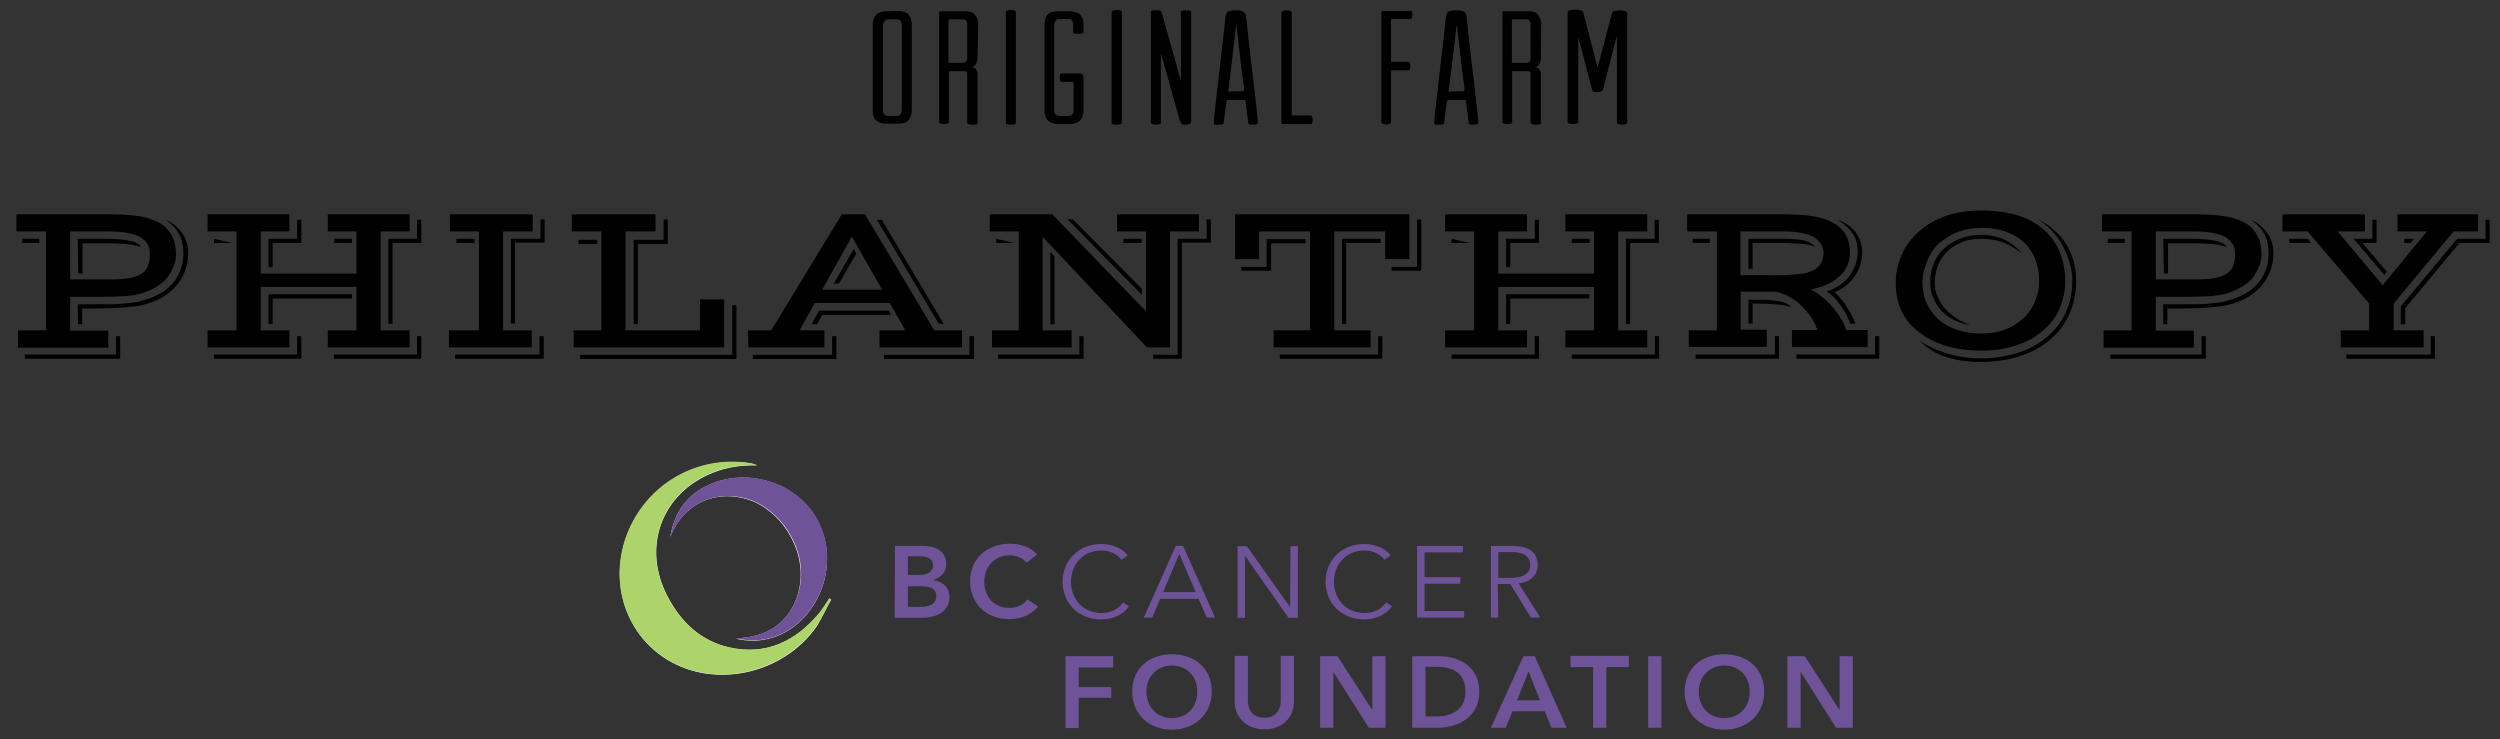 <?xml version="1.0" encoding="utf-8"?>
<!-- Generator: Adobe Illustrator 25.3.1, SVG Export Plug-In . SVG Version: 6.00 Build 0)  -->
<svg version="1.1" id="Layer_1" xmlns="http://www.w3.org/2000/svg" xmlns:xlink="http://www.w3.org/1999/xlink" x="0px" y="0px"
	 viewBox="0 0 775.7 229.4" style="enable-background:new 0 0 775.7 229.4;" xml:space="preserve">
<rect x="0" y="0" width="775.7" height="229.4" fill="#333333" stroke="none"/>
<style type="text/css">
	.st0{fill:#FFFFFF;}
	.st1{fill:#ADD36B;}
	.st2{fill:#6E5399;}
</style>
<g>
	<path d="M278.5,3.4c1.4,0,2.5,0.3,3.3,1c0.7,0.7,1.1,1.7,1.1,3.2v26.5c0,1.5-0.4,2.6-1.1,3.3s-1.8,1-3.3,1h-3.3
		c-1.4,0-2.5-0.3-3.3-1c-0.8-0.6-1.1-1.7-1.1-3.2V7.8c0-1.5,0.4-2.6,1.1-3.3s1.9-1,3.3-1L278.5,3.4L278.5,3.4z M279.8,7.6
		c0-0.5-0.1-0.9-0.4-1.2c-0.2-0.3-0.7-0.4-1.2-0.4h-2.6c-0.5,0-0.9,0.2-1.2,0.6c-0.3,0.4-0.4,0.8-0.4,1.4v26.3
		c0,0.5,0.1,0.9,0.4,1.2c0.3,0.3,0.7,0.5,1.2,0.5h2.6c0.5,0,0.9-0.2,1.2-0.5c0.3-0.4,0.4-0.8,0.4-1.4V7.6L279.8,7.6z"/>
	<path d="M303.3,18.2c0,0.5-0.2,1.1-0.5,1.7c-0.3,0.6-0.9,0.9-1.5,0.9c0.7,0,1.2,0.2,1.5,0.7c0.4,0.5,0.5,1,0.5,1.5v15.2
		c0,0.4-0.5,0.5-1.5,0.5c-0.5,0-0.9,0-1.2-0.2c-0.3-0.1-0.5-0.2-0.5-0.4v-15c0-0.3,0-0.5-0.1-0.7c-0.1-0.2-0.3-0.3-0.7-0.3h-4.6
		c-0.2,0-0.3,0.1-0.3,0.2v15.7c0,0.1-0.1,0.2-0.4,0.3c-0.3,0.1-0.7,0.2-1.1,0.2c-0.5,0-0.9-0.1-1.1-0.2c-0.3-0.1-0.4-0.2-0.4-0.4
		V3.8c0-0.2,0.1-0.3,0.4-0.3h8.1c1.2,0,2.1,0.4,2.7,1.2c0.6,0.8,0.9,1.6,0.9,2.5L303.3,18.2L303.3,18.2z M298.7,19.5
		c0.9,0,1.4-0.5,1.4-1.4V7.4c0-0.4-0.1-0.7-0.3-1c-0.2-0.3-0.6-0.4-1.2-0.4h-3.9c-0.2,0-0.4,0.1-0.4,0.3v12.9c0,0.2,0.1,0.3,0.3,0.3
		L298.7,19.5L298.7,19.5z"/>
	<path d="M313.7,38.7c-1.1,0-1.6-0.2-1.6-0.5V3.7c0-0.1,0.1-0.3,0.3-0.4c0.2-0.1,0.6-0.2,1.2-0.2s1,0.1,1.2,0.2
		c0.2,0.1,0.4,0.2,0.4,0.4v34.4C315.3,38.5,314.7,38.7,313.7,38.7z"/>
	<path d="M334.5,10.5c-0.4,0-0.8,0-1.1-0.1S333,10.2,333,10V7.8c0-0.5-0.1-0.9-0.3-1.3c-0.2-0.4-0.6-0.6-1.2-0.6h-2.8
		c-0.5,0-0.9,0.2-1.2,0.6c-0.3,0.4-0.4,0.8-0.4,1.4v26.4c0,0.5,0.1,0.9,0.4,1.2c0.3,0.3,0.7,0.5,1.3,0.5h2.6c0.6,0,1.1-0.2,1.3-0.5
		c0.2-0.3,0.4-0.6,0.4-1v-8.6c0-0.3-0.2-0.5-0.5-0.5h-3.3c-0.1,0-0.2-0.1-0.3-0.2c-0.1-0.2-0.2-0.5-0.2-1.1c0-0.5,0-0.9,0.2-1.1
		c0.1-0.2,0.2-0.2,0.4-0.2h5.5c0.6,0,1,0.2,1.1,0.5c0.1,0.4,0.2,0.7,0.2,1.1v9.7c0,1.5-0.4,2.6-1.1,3.3c-0.7,0.7-1.8,1.1-3.3,1.1
		h-3.3c-2.9,0-4.4-1.4-4.4-4.2V7.8c0-1.5,0.3-2.6,1-3.3s1.8-1,3.4-1h3.3c1.4,0,2.5,0.3,3.3,1c0.7,0.7,1.1,1.7,1.1,3.2V10
		c0,0.1-0.2,0.2-0.5,0.4C335.4,10.5,335,10.5,334.5,10.5z"/>
	<path d="M346.5,38.7c-1.1,0-1.6-0.2-1.6-0.5V3.7c0-0.1,0.1-0.3,0.4-0.4c0.2-0.1,0.6-0.2,1.2-0.2c0.6,0,1,0.1,1.2,0.2
		c0.2,0.1,0.4,0.2,0.4,0.4v34.4C348.1,38.5,347.6,38.7,346.5,38.7z"/>
	<path d="M369,38.5c-0.2,0.1-0.6,0.2-1.2,0.2c-0.5,0-0.9-0.1-1.1-0.2c-0.2-0.1-0.4-0.3-0.4-0.4c0,0-0.1-0.6-0.5-1.6
		c-0.3-1.1-0.7-2.4-1.1-3.9c-0.5-1.6-0.9-3.2-1.4-5.1s-1-3.5-1.4-5c-0.5-1.5-0.8-2.8-1.1-3.9c-0.3-1-0.5-1.6-0.5-1.6
		c0-0.1-0.1-0.2-0.1-0.2c0,0,0,0,0,0.2v21.2c0,0.1-0.1,0.2-0.4,0.3c-0.3,0.1-0.6,0.2-1.2,0.2c-0.5,0-0.9-0.1-1.1-0.2
		c-0.3-0.1-0.4-0.3-0.4-0.4V3.8c0-0.3,0.1-0.4,0.4-0.5c0.2-0.1,0.6-0.1,1.2-0.1c1,0,1.6,0.1,1.7,0.4c1,3.9,2,7.3,2.9,10.4
		c0.4,1.3,0.7,2.6,1.1,3.9s0.7,2.4,0.9,3.4c0.3,1,0.5,1.8,0.7,2.4s0.3,1,0.3,1c0,0.1,0.1,0.2,0.1,0.2c0,0.1,0,0,0-0.3V3.7
		c0-0.3,0.5-0.5,1.6-0.5c1.1,0,1.6,0.2,1.6,0.5l0,34.4C369.3,38.3,369.2,38.4,369,38.5z"/>
	<path d="M383.5,3.2c1.2,0,2,0.2,2.4,0.5c0.4,0.4,0.7,0.8,0.7,1.3c0,0.1,0.1,0.6,0.2,1.6s0.3,2.3,0.4,3.8s0.4,3.3,0.6,5.3
		c0.2,2,0.4,4,0.7,6c0.2,2,0.5,4.1,0.7,6c0.2,2,0.4,3.7,0.6,5.3c0.2,1.5,0.3,2.8,0.4,3.7c0.1,0.9,0.1,1.4,0.1,1.5
		c0,0.1-0.1,0.2-0.3,0.3c-0.2,0.1-0.6,0.2-1.2,0.2c-0.6,0-1,0-1.2-0.2s-0.3-0.2-0.3-0.2c0,0,0-0.4-0.1-1.1c-0.1-0.7-0.2-1.5-0.3-2.3
		c-0.1-0.8-0.2-1.6-0.3-2.3c-0.1-0.7-0.1-1.1-0.1-1.2c0-0.2-0.2-0.4-0.4-0.4h-5c-0.3,0-0.4,0.1-0.5,0.3c0,0.1,0,0.5-0.2,1.2
		c-0.1,0.7-0.2,1.5-0.3,2.3s-0.2,1.6-0.3,2.3c-0.1,0.7-0.1,1.1-0.1,1.1c0,0.1-0.1,0.2-0.3,0.3c-0.2,0.1-0.6,0.2-1.3,0.2
		c-0.7,0-1.1,0-1.3-0.1c-0.2-0.1-0.2-0.2-0.2-0.3c0,0,0-0.5,0.1-1.5c0.1-0.9,0.2-2.2,0.4-3.7c0.2-1.5,0.4-3.3,0.6-5.3
		c0.2-2,0.5-4,0.7-6.1s0.5-4.1,0.7-6.1c0.2-2,0.4-3.7,0.6-5.3c0.2-1.6,0.3-2.8,0.4-3.8s0.2-1.5,0.2-1.5c0.1-0.6,0.3-1,0.7-1.4
		C381.6,3.4,382.4,3.2,383.5,3.2z M385.7,28.3c0.3,0,0.4-0.2,0.3-0.5c0,0,0-0.4-0.1-1.2c-0.1-0.8-0.2-1.8-0.4-3
		c-0.2-1.2-0.3-2.6-0.5-4.1c-0.2-1.5-0.4-3-0.5-4.4c-0.2-1.4-0.3-2.8-0.5-4c-0.1-1.2-0.2-2.1-0.3-2.8c0-0.3-0.1-0.4-0.1-0.3
		c0,0-0.1,0.2-0.1,0.3c-0.1,0.6-0.2,1.6-0.3,2.8c-0.2,1.2-0.3,2.5-0.5,4c-0.2,1.4-0.3,2.9-0.5,4.4s-0.4,2.9-0.5,4.1
		c-0.2,1.2-0.3,2.3-0.4,3.1c-0.1,0.8-0.2,1.2-0.2,1.3c0,0.3,0.1,0.5,0.3,0.5C381.4,28.3,385.7,28.3,385.7,28.3z"/>
	<path d="M407.3,37.2c0,0.8-0.2,1.3-0.5,1.3h-8.7c-0.3,0-0.5-0.1-0.5-0.4V3.7c0-0.1,0.1-0.2,0.4-0.3s0.6-0.2,1.2-0.2
		c0.5,0,0.9,0.1,1.2,0.2c0.3,0.1,0.4,0.3,0.4,0.4v31.7c0,0.2,0.1,0.3,0.2,0.3h5.7C407.1,35.9,407.3,36.3,407.3,37.2z"/>
	<path d="M438.2,4.5c0,0.3,0,0.7-0.1,1c-0.1,0.3-0.2,0.4-0.4,0.4h-5.8c-0.2,0-0.3,0.1-0.3,0.3v12.7c0,0.2,0.1,0.3,0.2,0.3h5.3
		c0.3,0,0.5,0.4,0.5,1.3c0,0.9-0.2,1.3-0.5,1.3h-5.2c-0.2,0-0.3,0.1-0.3,0.4V38c0,0.1-0.1,0.2-0.4,0.4c-0.3,0.2-0.7,0.2-1.1,0.2
		c-0.5,0-0.8-0.1-1.1-0.2c-0.3-0.1-0.4-0.3-0.4-0.5V3.9c0-0.3,0.1-0.5,0.5-0.5h8.8C438.1,3.4,438.2,3.8,438.2,4.5z"/>
	<path d="M451.9,3.2c1.2,0,2,0.2,2.4,0.5c0.4,0.4,0.7,0.8,0.7,1.3c0,0.1,0.1,0.6,0.2,1.6s0.3,2.3,0.4,3.8c0.2,1.6,0.4,3.3,0.6,5.3
		c0.2,2,0.4,4,0.7,6s0.5,4.1,0.7,6c0.2,2,0.4,3.7,0.6,5.3s0.3,2.8,0.4,3.7c0.1,0.9,0.1,1.4,0.1,1.5c0,0.1-0.1,0.2-0.3,0.3
		c-0.2,0.1-0.6,0.2-1.2,0.2c-0.6,0-1,0-1.2-0.2c-0.2-0.1-0.3-0.2-0.3-0.2c0,0,0-0.4-0.1-1.1c-0.1-0.7-0.2-1.5-0.3-2.3
		c-0.1-0.8-0.2-1.6-0.3-2.3c-0.1-0.7-0.1-1.1-0.1-1.2c0-0.2-0.2-0.4-0.4-0.4h-5c-0.3,0-0.4,0.1-0.5,0.3c0,0.1,0,0.5-0.2,1.2
		c-0.1,0.7-0.2,1.5-0.3,2.3s-0.2,1.6-0.3,2.3c-0.1,0.7-0.1,1.1-0.1,1.1c0,0.1-0.1,0.2-0.3,0.3s-0.6,0.2-1.3,0.2
		c-0.7,0-1.1,0-1.3-0.1c-0.2-0.1-0.2-0.2-0.2-0.3c0,0,0-0.5,0.1-1.5c0.1-0.9,0.2-2.2,0.4-3.7c0.2-1.5,0.4-3.3,0.6-5.3
		c0.2-2,0.4-4,0.7-6.1c0.2-2.1,0.5-4.1,0.7-6.1s0.4-3.7,0.6-5.3c0.2-1.6,0.3-2.8,0.4-3.8s0.2-1.5,0.2-1.5c0.1-0.6,0.3-1,0.7-1.4
		C450,3.4,450.7,3.2,451.9,3.2z M454.1,28.3c0.3,0,0.4-0.2,0.3-0.5c0,0,0-0.4-0.1-1.2c-0.1-0.8-0.2-1.8-0.4-3
		c-0.2-1.2-0.3-2.6-0.5-4.1c-0.2-1.5-0.4-3-0.5-4.4s-0.3-2.8-0.5-4c-0.1-1.2-0.2-2.1-0.3-2.8c0-0.3-0.1-0.4-0.1-0.3
		c0,0-0.1,0.2-0.1,0.3c-0.1,0.6-0.2,1.6-0.3,2.8c-0.2,1.2-0.3,2.5-0.5,4c-0.2,1.4-0.3,2.9-0.5,4.4s-0.4,2.9-0.5,4.1
		c-0.2,1.2-0.3,2.3-0.4,3.1c-0.1,0.8-0.2,1.2-0.2,1.3c0,0.3,0.1,0.5,0.3,0.5C449.7,28.3,454.1,28.3,454.1,28.3z"/>
	<path d="M478.1,18.2c0,0.5-0.2,1.1-0.5,1.7c-0.3,0.6-0.9,0.9-1.5,0.9c0.7,0,1.2,0.2,1.5,0.7c0.4,0.5,0.5,1,0.5,1.5v15.2
		c0,0.4-0.5,0.5-1.5,0.5c-0.5,0-0.9,0-1.2-0.2c-0.3-0.1-0.5-0.2-0.5-0.4v-15c0-0.3,0-0.5-0.1-0.7c-0.1-0.2-0.3-0.3-0.7-0.3h-4.6
		c-0.2,0-0.3,0.1-0.3,0.2v15.7c0,0.1-0.1,0.2-0.4,0.3c-0.3,0.1-0.7,0.2-1.1,0.2c-0.5,0-0.9-0.1-1.1-0.2c-0.3-0.1-0.4-0.2-0.4-0.4
		V3.8c0-0.2,0.1-0.3,0.4-0.3h8.1c1.2,0,2.1,0.4,2.6,1.2s0.9,1.6,0.9,2.5L478.1,18.2L478.1,18.2z M473.5,19.5c0.9,0,1.4-0.5,1.4-1.4
		V7.4c0-0.4-0.1-0.7-0.3-1C474.4,6.1,474,6,473.4,6h-3.9c-0.2,0-0.4,0.1-0.4,0.3v12.9c0,0.2,0.1,0.3,0.3,0.3L473.5,19.5L473.5,19.5z
		"/>
	<path d="M500.2,3.9c0.1-0.2,0.3-0.4,0.7-0.5s1-0.2,1.6-0.2s1.2,0.1,1.7,0.2c0.5,0.2,0.7,0.4,0.7,0.7v34c0,0.1-0.1,0.3-0.4,0.4
		s-0.6,0.2-1.1,0.2s-0.9-0.1-1.2-0.2c-0.3-0.1-0.5-0.2-0.5-0.3V11.6c0-0.1,0-0.2,0-0.2s0,0-0.1,0.1c-0.8,3-1.5,5.7-2.1,8.1
		c-0.3,1-0.5,2-0.8,3s-0.5,1.9-0.7,2.7s-0.4,1.4-0.5,1.9c-0.1,0.5-0.2,0.8-0.2,0.8c-0.1,0.2-0.2,0.3-0.5,0.4
		c-0.2,0.1-0.6,0.2-1.2,0.2s-1-0.1-1.2-0.2S494,28,494,27.9c0,0-0.1-0.3-0.2-0.8s-0.3-1.1-0.5-1.9c-0.2-0.8-0.4-1.7-0.7-2.7
		s-0.5-2-0.8-3c-0.6-2.4-1.3-5.1-2.1-8.1c0-0.1,0-0.1,0,0.1v26.5c0,0.1-0.2,0.2-0.5,0.3c-0.3,0.1-0.7,0.2-1.3,0.2
		c-0.5,0-0.9-0.1-1.1-0.2s-0.4-0.3-0.4-0.4v-34c0-0.3,0.2-0.5,0.7-0.7c0.5-0.2,1-0.2,1.7-0.2c0.7,0,1.2,0.1,1.7,0.2
		c0.4,0.2,0.7,0.3,0.7,0.5l4.5,17.3L500.2,3.9z"/>
</g>
<g>
	<path d="M5.6,102.5h8.7V71.8H5.1v-5.3h26.2c2.5,0,4.8,0,6.9,0.1s3.9,0.3,5.6,0.6c2,0.4,3.6,0.9,5,1.6s2.5,1.5,3.3,2.5
		c0.8,1,1.5,2.1,1.9,3.4s0.6,2.7,0.6,4.2c0,1.2-0.2,2.5-0.7,3.7s-1.1,2.3-1.9,3.4s-1.9,2-3.2,2.8s-2.8,1.5-4.4,2.1
		c-1.8,0.5-3.8,0.9-6,1s-4.5,0.2-7.1,0.2h-9.5v10.5h11.8v5.3h-28V102.5z M6.9,74.1h5.3v1.3H6.9V74.1z M36,110.1v-5.8h1.3v7H7.7v-1.3
		H36z M32.8,86.7c1.9,0,3.5,0,4.9-0.1c1.4-0.1,2.6-0.3,3.7-0.6c1.9-0.5,3.2-1.4,4-2.5c0.7-1.2,1.1-2.6,1.1-4.3
		c0-1.3-0.2-2.5-0.7-3.4c-0.5-0.9-1.3-1.7-2.4-2.3c-1.1-0.6-2.5-1-4.2-1.3c-1.7-0.3-3.9-0.4-6.4-0.4H21.8v14.9
		C21.8,86.7,32.8,86.7,32.8,86.7z M24.1,94.4h5.3c2,0,3.6,0,5.1,0c1.4,0,2.7-0.1,3.8-0.2s2.1-0.2,3-0.3c0.9-0.1,1.8-0.3,2.7-0.6
		c2-0.5,3.8-1.2,5.5-2.1s2.9-2,4-3.2c1.1-1.2,1.9-2.7,2.5-4.2c0.6-1.6,0.9-3.3,0.9-5.2c0-2.3-0.4-4.2-1.3-5.9
		c-0.9-1.7-2.2-3.1-4.1-4.5c1.1,0.5,2.1,1.1,3,1.9c0.9,0.8,1.6,1.6,2.2,2.5c0.6,0.9,1,1.9,1.3,2.9c0.3,1,0.4,2,0.4,3
		c0,2-0.3,3.8-1,5.6s-1.6,3.3-2.8,4.7s-2.8,2.6-4.5,3.6c-1.8,1-3.9,1.8-6.2,2.3c-0.7,0.2-1.5,0.3-2.4,0.4c-0.9,0.1-1.9,0.2-3.1,0.3
		c-1.2,0.1-2.5,0.1-3.9,0.2s-3.1,0.1-5,0.1h-4v4.9h-1.3L24.1,94.4L24.1,94.4z M24.1,74.1h8.4c3.4,0,6,0.2,7.8,0.6c1.8,0.4,3,1,3.5,2
		c-0.4-0.2-1-0.4-1.6-0.5s-1.4-0.3-2.2-0.4c-0.9-0.1-1.9-0.2-3.1-0.2c-1.2-0.1-2.6-0.1-4.3-0.1h-7v9.4h-1.3L24.1,74.1L24.1,74.1z"/>
	<path d="M64.4,102.5h9V71.8h-9v-5.3h25.4v5.3h-8.9v13.1h29.7V71.8h-8.9v-5.3h25.4v5.3h-9v30.7h9v5.3h-25.4v-5.3h8.9V89H80.9v13.5
		h8.9v5.3H64.4V102.5z M66.4,74.1l5.6,1.3h-5.6V74.1z M92.2,110.1v-5.8h1.3v7H66.4v-1.3H92.2z M83.3,74.1h8.9v-5.9h1.3v7.2h-8.9v7.5
		h-1.3V74.1z M83.3,91.3h25.9v1.3H84.6v7.9h-1.3V91.3z M103.7,74.1h5.5v1.3h-5.5V74.1z M129.4,110.1v-5.8h1.3v7h-27.1v-1.3H129.4z
		 M120.5,74.1h8.9v-5.9h1.3v7.2h-8.9v25.1h-1.3V74.1z"/>
	<path d="M139.3,102.5h9.3V71.8h-9v-5.3h25.7v5.3h-9.2v30.7h8.9v5.3h-25.7V102.5z M167.4,110.1v-5.8h1.3v7h-27.5v-1.3H167.4z
		 M141.6,74.1h5.6v1.3h-5.6V74.1z M158.5,74.1h9.2v-6h1.3v7.2h-9.2v25.1h-1.3V74.1z"/>
	<path d="M178,102.5h8.6V71.8h-9.2v-5.3h26v5.3h-9.3v30.7h23.1v-9.6h7.5v14.9H178L178,102.5L178,102.5z M179.5,74.4h5.8v1.3h-5.8
		V74.4z M227.2,110.1V94.7h1.3v16.7H180v-1.3H227.2z M196.6,74.4h9.3v-6.3h1.3v7.6h-9.3v24.8h-1.3V74.4z"/>
	<path d="M232.1,102.5h7.2l21.9-36h7.2l21.5,36h8.6v5.3h-25.6v-5.3h8l-4.8-8.5h-23.3l-4.7,8.5h7.7v5.3h-23.6L232.1,102.5
		L232.1,102.5z M258.2,110.1v-5.8h1.3v7.1h-25.9v-1.3H258.2z M254.1,96.4h21.7l0.6,1.3h-21.3l-1.6,2.9h-1.7L254.1,96.4z M273.7,89.9
		l-9.4-16.5l-9.2,16.5H273.7z M264.9,77.2l0.8,1.5l-5.4,9.3h-1.6L264.9,77.2z M273.6,68.2l19.2,32.3h-1.5l-19.2-32.3H273.6z
		 M300.8,110.1v-5.8h1.4v7.1h-27.9v-1.3H300.8z"/>
	<path d="M307.8,102.5h8.3V71.8h-9v-5.3h19.4l29.1,30.1V71.8h-9v-5.3H372v5.3h-9v36h-7.1l-32.4-34.3v29h9v5.3h-24.7L307.8,102.5
		L307.8,102.5z M309.1,74.1l5.6,1.3h-5.6V74.1z M334.9,110.1v-5.8h1.3v7h-26.5v-1.3H334.9z M325.9,78.1l1.3,1.5v21h-1.3V78.1z
		 M332.9,68.1l21.4,21.5v1.9l-23.1-23.5C331.2,68.1,332.9,68.1,332.9,68.1z M348.6,74.1h5.6v1.3h-5.6V74.1z M365.4,110.1v-36h9v-6
		h1.3v7.2h-9v36h-8.9v-1.3C357.9,110.1,365.4,110.1,365.4,110.1z"/>
	<path d="M395.2,102.5h11.3V71.8h-15.8v8.6h-7.5V66.5h54.1v13.9h-7.5v-8.6h-15.8v30.7h11.3v5.3h-30.1L395.2,102.5L395.2,102.5z
		 M385.1,82.8h7.9v-8.6h12.1v1.3h-10.7V84h-9.2L385.1,82.8L385.1,82.8z M427.6,110.1v-5.8h1.3v7h-31.8v-1.3H427.6z M416.3,74.1h12.1
		v1.3h-10.7v25.1h-1.3V74.1z M431.8,82.8h7.9V68.1h1.3V84h-9.2L431.8,82.8L431.8,82.8z"/>
	<path d="M448.4,102.5h9V71.8h-9v-5.3h25.4v5.3h-8.9v13.1h29.7V71.8h-8.9v-5.3h25.4v5.3h-9v30.7h9v5.3h-25.4v-5.3h8.9V89h-29.7v13.5
		h8.9v5.3h-25.4V102.5z M450.4,74.1l5.6,1.3h-5.6V74.1z M476.2,110.1v-5.8h1.3v7h-27.1v-1.3H476.2z M467.3,74.1h8.9v-5.9h1.3v7.2
		h-8.9v7.5h-1.3V74.1z M467.3,91.3h25.9v1.3h-24.6v7.9h-1.3L467.3,91.3L467.3,91.3z M487.7,74.1h5.5v1.3h-5.5V74.1z M513.5,110.1
		v-5.8h1.3v7h-27.1v-1.3H513.5z M504.5,74.1h8.9v-5.9h1.3v7.2h-8.9v25.1h-1.3L504.5,74.1L504.5,74.1z"/>
	<path d="M524,102.5h8.7V71.8h-9.2v-5.3h27.2c2.5,0,4.8,0,6.9,0.1s3.9,0.3,5.6,0.6c2,0.4,3.6,0.9,5,1.6c1.4,0.7,2.5,1.5,3.3,2.4
		s1.5,2,1.9,3.2s0.6,2.5,0.6,3.9c0,2.6-0.8,4.8-2.4,6.6s-4,3.3-7.2,4.3c-0.4,0.1-0.8,0.2-1.2,0.3s-0.9,0.2-1.3,0.3
		c1.2,0.6,2.3,1.4,3.5,2.4c1.2,0.9,2.3,2,3.2,3.1c1,1.1,1.9,2.3,2.6,3.5s1.3,2.4,1.6,3.6h6.7v5.3h-23.5v-5.3h7.9
		c-0.4-1.2-1-2.4-1.8-3.7s-1.8-2.4-2.9-3.6c-1.1-1.1-2.4-2.1-3.8-2.9c-1.4-0.8-3-1.4-4.6-1.7h-10.7v11.8h8.1v5.3h-24.2L524,102.5
		L524,102.5z M525.2,74.1h5.3v1.3h-5.3V74.1z M550.7,110.1v-5.8h1.3v7h-25.9v-1.3H550.7z M552.1,85.4c2.7,0,4.9-0.2,6.6-0.4
		s3.2-0.7,4.2-1.3c1-0.6,1.8-1.3,2.2-2.2s0.7-1.8,0.7-3c0-1.4-0.5-2.6-1.5-3.7c-1-1.1-2.5-1.9-4.7-2.4c-1-0.2-2.1-0.4-3.4-0.5
		c-1.3-0.1-2.7-0.1-4.2-0.1h-12v13.6H552.1z M542.5,74.1h9.6c1.8,0,3.3,0,4.5,0.1s2.2,0.2,3.1,0.4s1.5,0.5,2.1,0.8
		c0.5,0.3,1.1,0.7,1.5,1.2c-0.4-0.2-1-0.4-1.6-0.5c-0.6-0.2-1.4-0.3-2.2-0.4s-1.9-0.2-3.1-0.2c-1.2-0.1-2.6-0.1-4.3-0.1h-8.3v8h-1.3
		V74.1z M542.5,93h4c2.1,0,4,0.2,5.7,0.5c1.7,0.3,2.8,0.9,3.6,1.8c-0.6-0.2-1.2-0.3-1.8-0.5c-0.6-0.1-1.3-0.2-2.1-0.3
		c-0.8-0.1-1.7-0.1-2.7-0.2c-1,0-2.2-0.1-3.6-0.1h-1.8v6.2h-1.3L542.5,93L542.5,93z M581.8,110.1v-5.8h1.3v7h-25.7v-1.3H581.8z
		 M566.8,90.4c1.5-0.4,2.8-1.1,4-1.9c1.2-0.8,2.2-1.7,3-2.8s1.4-2.2,1.9-3.5c0.4-1.3,0.7-2.6,0.7-4c0-1-0.1-1.9-0.3-2.8
		s-0.5-1.8-1-2.6c-0.5-0.8-1.1-1.6-2-2.4c-0.8-0.8-1.8-1.5-3.1-2.3c1.4,0.5,2.5,1.1,3.5,1.8c1,0.7,1.8,1.5,2.4,2.4
		c0.6,0.9,1.1,1.8,1.4,2.8c0.3,1,0.5,2,0.5,3c0,1.3-0.2,2.5-0.5,3.8c-0.3,1.2-0.9,2.4-1.6,3.5s-1.6,2.1-2.7,3
		c-1.1,0.9-2.4,1.7-3.8,2.3c0.7,0.5,1.3,1.2,2,2c0.7,0.8,1.3,1.6,1.8,2.5c0.6,0.9,1.1,1.8,1.6,2.7s0.8,1.7,1.1,2.5h-1.6
		c-0.3-0.9-0.8-1.8-1.2-2.7s-1.1-1.9-1.7-2.8c-0.6-0.9-1.3-1.8-2-2.5C568.4,91.6,567.6,91,566.8,90.4z"/>
	<path d="M588.2,87.9c0-3,0.6-5.9,1.8-8.7s2.9-5.1,5.2-7.2c2.3-2.1,5-3.7,8.3-4.9s7.1-1.8,11.3-1.8c4.4,0,8.3,0.6,11.5,1.6
		c3.3,1.1,6,2.6,8.1,4.6c2.1,1.9,3.7,4.2,4.8,6.9c1,2.7,1.6,5.6,1.6,8.7c0,3-0.6,5.9-1.7,8.5s-2.8,4.9-5.1,6.9s-4.9,3.5-8.2,4.6
		c-3.2,1.1-6.9,1.7-11.1,1.7c-3.6,0-7-0.4-10.2-1.3s-6-2.2-8.5-4s-4.4-3.9-5.8-6.6C588.9,94.3,588.2,91.3,588.2,87.9z M595.5,105.6
		c1.1,0.8,2.4,1.6,3.8,2.2c1.4,0.7,3,1.3,4.6,1.8s3.4,0.9,5.2,1.2c1.8,0.3,3.7,0.4,5.5,0.4c4.1,0,7.9-0.6,11.4-1.7
		c3.5-1.1,6.5-2.7,9-4.8c2.5-2.1,4.5-4.6,5.9-7.6s2.1-6.3,2.1-10c0-1.8-0.2-3.7-0.8-5.5s-1.2-3.5-2.1-5.2s-2-3.2-3.3-4.6
		c-1.3-1.4-2.8-2.7-4.4-3.7c1.9,0.9,3.6,2,5,3.3c1.5,1.3,2.7,2.8,3.7,4.4c1,1.6,1.8,3.4,2.3,5.3s0.8,3.9,0.8,5.9
		c0,3.8-0.7,7.3-2.1,10.4s-3.4,5.8-6,8s-5.7,3.9-9.4,5.1c-3.7,1.2-7.8,1.8-12.3,1.8c-4.2,0-7.9-0.6-11.1-1.7
		C600.4,109.6,597.7,107.9,595.5,105.6z M596.5,87.6c0,2.5,0.5,4.8,1.4,6.7s2.2,3.6,3.8,5c1.6,1.4,3.5,2.4,5.7,3.1s4.6,1.1,7.1,1.1
		c2.9,0,5.5-0.4,7.8-1.3c2.2-0.9,4.1-2.1,5.7-3.6s2.7-3.2,3.5-5.2c0.8-2,1.2-4.1,1.2-6.2c0-2.5-0.4-4.8-1.2-6.8s-2-3.8-3.5-5.2
		c-1.5-1.4-3.4-2.5-5.6-3.3c-2.2-0.8-4.7-1.2-7.4-1.2c-2.7,0-5.1,0.4-7.3,1.2c-2.2,0.8-4.1,2-5.8,3.4s-2.9,3.3-3.8,5.4
		S596.5,85.1,596.5,87.6z M598.9,87.7c0-2,0.3-3.9,1-5.7s1.7-3.4,3.1-4.7s3-2.4,5-3.2s4.2-1.2,6.7-1.2c2.8,0,5.2,0.5,7.3,1.5
		c2.1,1,3.9,2.4,5.4,4.3c-2.1-1.7-4.2-2.9-6.2-3.6c-2.1-0.7-4.2-1-6.5-1c-2.3,0-4.3,0.3-6.1,1.1s-3.3,1.7-4.5,2.9
		c-1.2,1.2-2.2,2.7-2.8,4.3s-1,3.4-1,5.2c0,1.5,0.2,2.9,0.8,4.2s1.2,2.6,2.2,3.7s2.1,2.2,3.5,3.1s2.9,1.7,4.6,2.3
		c-2-0.3-3.7-0.9-5.3-1.7c-1.5-0.8-2.8-1.8-3.9-3s-1.8-2.5-2.4-4C599.2,90.9,598.9,89.3,598.9,87.7z"/>
	<path d="M652.7,102.5h8.7V71.8h-9.2v-5.3h26.2c2.5,0,4.8,0,6.9,0.1s3.9,0.3,5.6,0.6c2,0.4,3.6,0.9,5,1.6s2.5,1.5,3.3,2.5
		c0.8,1,1.5,2.1,1.9,3.4s0.6,2.7,0.6,4.2c0,1.2-0.2,2.5-0.7,3.7s-1.1,2.3-1.9,3.4c-0.8,1.1-1.9,2-3.2,2.8c-1.3,0.8-2.8,1.5-4.4,2.1
		c-1.8,0.5-3.8,0.9-6,1s-4.5,0.2-7.1,0.2h-9.5v10.5h11.8v5.3h-28L652.7,102.5L652.7,102.5z M654,74.1h5.3v1.3H654V74.1z
		 M683.1,110.1v-5.8h1.3v7h-29.6v-1.3H683.1z M679.8,86.7c1.9,0,3.5,0,4.9-0.1c1.4-0.1,2.6-0.3,3.7-0.6c1.9-0.5,3.2-1.4,4-2.5
		c0.7-1.2,1.1-2.6,1.1-4.3c0-1.3-0.2-2.5-0.7-3.4s-1.3-1.7-2.4-2.3s-2.5-1-4.2-1.3s-3.9-0.4-6.4-0.4h-10.9v14.9
		C668.9,86.7,679.8,86.7,679.8,86.7z M671.2,94.4h5.3c2,0,3.6,0,5,0s2.7-0.1,3.8-0.2s2.1-0.2,3-0.3s1.8-0.3,2.7-0.6
		c2-0.5,3.8-1.2,5.5-2.1c1.6-0.9,2.9-2,4-3.2s1.9-2.7,2.5-4.2s0.9-3.3,0.9-5.2c0-2.3-0.4-4.2-1.3-5.9c-0.9-1.7-2.2-3.1-4.1-4.5
		c1.1,0.5,2.1,1.1,3,1.9s1.6,1.6,2.2,2.5c0.6,0.9,1,1.9,1.3,2.9s0.4,2,0.4,3c0,2-0.3,3.8-1,5.6s-1.6,3.3-2.8,4.7s-2.8,2.6-4.5,3.6
		c-1.8,1-3.9,1.8-6.2,2.3c-0.7,0.2-1.5,0.3-2.4,0.4c-0.9,0.1-1.9,0.2-3.1,0.3s-2.5,0.1-3.9,0.2s-3.1,0.1-5,0.1h-4v4.9h-1.3V94.4z
		 M671.2,74.1h8.4c3.4,0,6,0.2,7.8,0.6s3,1,3.5,2c-0.4-0.2-1-0.4-1.6-0.5c-0.6-0.2-1.4-0.3-2.2-0.4s-1.9-0.2-3.1-0.2
		c-1.2-0.1-2.6-0.1-4.3-0.1h-7v9.4h-1.3L671.2,74.1L671.2,74.1z"/>
	<path d="M726.1,102.5h9v-8.3L716,71.8h-7.8v-5.3h25.6v5.3h-8.5l14,16.7l13.7-16.7h-9.1v-5.3h25v5.3h-7.6l-18.6,22.4v8.3h9.3v5.3
		h-25.7V102.5z M710.3,74.1h5.7l1.1,1.3h-6.7L710.3,74.1L710.3,74.1z M754.2,110.1v-5.8h1.3v7h-27.5v-1.3H754.2z M730.3,74.1h5.8
		v-5.9h1.3v7.2h-4.4l7.6,8.9l-0.8,1L730.3,74.1z M744.9,95.1l17.5-21h8.8v-5.9h1.3v7.2h-9.4l-16.8,20.2v5h-1.4L744.9,95.1
		L744.9,95.1z M746,74.1h3l-1,1.3h-2V74.1z"/>
</g>
<g>
	<path class="st0" d="M257.9,186c-0.2-0.1-0.4-0.2-0.5-0.3c-1,1.5-1.9,3-3,4.4c-7.4,8.8-16.6,13.4-28.2,10.8
		c-8.9-2.1-15-8-19.1-15.9c-8-15.3-1.8-32.1,14.3-38.4c4.3-1.7,8.8-2.3,13.5-2.2c-0.6-0.3-1.2-0.5-1.9-0.6
		c-16.6-2.6-32.4,6.5-38.4,22.1c-6.8,17.8,2.1,36.8,19.9,42.1c14.2,4.2,30.6-1.5,39-13.8C255.1,191.6,256.4,188.7,257.9,186z"/>
	<path class="st0" d="M208,166.6c0.1-0.3,0.3-0.7,0.4-1c3.8-8.9,12.8-13.4,22.3-11c11.1,2.7,19.3,15.4,17.5,26.9
		c-1.3,8.3-6.5,14.1-14.4,15.9c-1.6,0.4-3.3,0.5-5.4,0.8c3.6,0.8,6.8,0.8,10,0c11.8-2.8,19.9-16,17.9-28.7
		c-2.7-17.6-21.8-25.4-36-19.2C213.2,153.4,209.2,159,208,166.6z"/>
	<path class="st1" d="M257.9,186c-1.5,2.7-2.8,5.6-4.5,8.1c-8.4,12.3-24.8,18-39,13.8c-17.7-5.3-26.7-24.2-19.9-42.1
		c6-15.6,21.8-24.8,38.4-22.1c0.6,0.1,1.3,0.3,1.9,0.6c-4.7-0.1-9.2,0.5-13.5,2.2c-16,6.3-22.3,23.1-14.3,38.4
		c4.1,7.9,10.2,13.9,19.1,15.9c11.7,2.7,20.9-1.9,28.2-10.8c1.1-1.4,2-2.9,3-4.4C257.6,185.8,257.8,185.9,257.9,186z"/>
	<path class="st2" d="M208,166.6c1.2-7.6,5.2-13.3,12.4-16.4c14.2-6.2,33.4,1.7,36,19.2c1.9,12.7-6.2,25.9-17.9,28.7
		c-3.2,0.8-6.4,0.8-10,0c2.1-0.3,3.8-0.4,5.4-0.8c7.8-1.8,13-7.6,14.4-15.9c1.9-11.5-6.4-24.2-17.5-26.9c-9.4-2.3-18.4,2.1-22.3,11
		C208.3,166,208.1,166.3,208,166.6z"/>
	<g>
		<g>
			<path class="st2" d="M330.6,203.6h14.8v3.5h-10.7v6.1h10.1v3.3h-10.1v9.4h-4.1V203.6z"/>
			<path class="st2" d="M363.6,203c7.2,0,12.4,4.5,12.4,11.6c0,6.9-5.2,11.8-12.4,11.8c-7.1,0-12.3-4.8-12.3-11.8
				C351.3,207.5,356.5,203,363.6,203z M363.6,222.8c4.7,0,7.9-3.4,7.9-8.2c0-4.6-3.1-8.1-7.9-8.1c-4.7,0-7.9,3.6-7.9,8.1
				C355.8,219.4,359,222.8,363.6,222.8z"/>
			<path class="st2" d="M401.5,217.6c0,5.4-4,8.7-9.2,8.7s-9.2-3.4-9.2-8.7v-14.1h4.1v13.9c0,2.6,1.2,5.3,5.1,5.3
				c3.9,0,5.1-2.8,5.1-5.3v-13.9h4.1L401.5,217.6L401.5,217.6z"/>
			<path class="st2" d="M409.6,203.6h5.4l10.7,16.6h0.1v-16.6h4.1v22.2h-5.2l-10.9-17.2h-0.1v17.2h-4.1L409.6,203.6L409.6,203.6z"/>
			<path class="st2" d="M438.2,203.6h8.1c6,0,12.7,2.8,12.7,11.1c0,7.8-6.7,11.1-12.7,11.1h-8.1V203.6z M445.7,222.3
				c4.2,0,9-1.7,9-7.7c0-6.4-4.7-7.7-9-7.7h-3.4v15.4H445.7z"/>
			<path class="st2" d="M472.7,203.6h3.5l9.9,22.2h-4.7l-2.1-5.1h-10l-2.1,5.1h-4.6L472.7,203.6z M477.8,217.3l-3.5-9l-3.6,9H477.8z
				"/>
			<path class="st2" d="M494.3,207h-7v-3.5h18.1v3.5h-7v18.8h-4.1L494.3,207L494.3,207z"/>
			<path class="st2" d="M511.4,203.6h4.1v22.2h-4.1L511.4,203.6L511.4,203.6z"/>
			<path class="st2" d="M535,203c7.2,0,12.4,4.5,12.4,11.6c0,6.9-5.2,11.8-12.4,11.8c-7.1,0-12.3-4.8-12.3-11.8
				C522.7,207.5,527.9,203,535,203z M535,222.8c4.7,0,7.9-3.4,7.9-8.2c0-4.6-3.1-8.1-7.9-8.1c-4.7,0-7.9,3.6-7.9,8.1
				C527.1,219.4,530.3,222.8,535,222.8z"/>
			<path class="st2" d="M554.6,203.6h5.4l10.7,16.6h0.1v-16.6h4.1v22.2h-5.2l-10.9-17.2h-0.1v17.2h-4.1L554.6,203.6L554.6,203.6z"/>
		</g>
	</g>
	<g>
		<g>
			<path class="st2" d="M277.7,169.4h8.9c3.5,0,7,1.5,7,5.6c0,2.5-1.6,4.2-4,4.9v0.1c2.9,0.4,5,2.3,5,5.2c0,4.8-4.3,6.5-8.7,6.5
				h-8.3L277.7,169.4L277.7,169.4z M281.7,178.4h3.6c2.7,0,4.2-1.1,4.2-3c0-2-1.5-2.8-4.5-2.8h-3.3V178.4z M281.7,188.3h3.7
				c2.1,0,5.1-0.4,5.1-3.3c0-2.3-1.6-3.1-5-3.1h-3.8V188.3z"/>
			<path class="st2" d="M318.5,174.6c-1.2-1.6-3.4-2.3-5.2-2.3c-4.7,0-7.9,3.6-7.9,8.1c0,4.8,3,8.2,7.8,8.2c2.5,0,4.4-1,5.6-2.6
				l3.3,2.2c-2,2.4-5,3.9-8.9,3.9c-7.2,0-12.2-4.8-12.2-11.8c0-7.1,5.4-11.6,12.5-11.6c3,0,6.5,1.1,8.3,3.4L318.5,174.6z"/>
			<path class="st2" d="M350.3,188.1c-1.5,2.2-4.5,4.1-8.6,4.1c-6.9,0-12-4.9-12-11.7s5.1-11.7,12-11.7c3.4,0,6.6,1.4,8.2,3.5
				l-1.9,1.4c-1-1.4-3.3-2.9-6.2-2.9c-5.9,0-9.5,4.5-9.5,9.7s3.6,9.7,9.5,9.7c2.6,0,5.1-1,6.7-3.3L350.3,188.1z"/>
			<path class="st2" d="M357.5,191.6h-2.6l9.9-22.2h2.3l9.9,22.2h-2.6l-2.5-5.8H360L357.5,191.6z M360.9,183.7H371l-5.1-11.8
				L360.9,183.7z"/>
			<path class="st2" d="M400.3,188.4L400.3,188.4l0.1-18.9h2.3v22.2h-2.9l-13.4-19.1h-0.1v19.1h-2.3v-22.2h2.9L400.3,188.4z"/>
			<path class="st2" d="M431.9,188.1c-1.5,2.2-4.5,4.1-8.6,4.1c-6.9,0-12-4.9-12-11.7s5.1-11.7,12-11.7c3.4,0,6.6,1.4,8.2,3.5
				l-1.9,1.4c-1-1.4-3.3-2.9-6.2-2.9c-5.9,0-9.5,4.5-9.5,9.7s3.6,9.7,9.5,9.7c2.6,0,5.1-1,6.7-3.3L431.9,188.1z"/>
			<path class="st2" d="M442,189.6h12.3v2h-14.6v-22.2h14.2v2H442v7.7h11.1v2H442V189.6z"/>
			<path class="st2" d="M464.9,191.6h-2.3v-22.2h6.7c4.5,0,7.8,1.6,7.8,5.9c0,3.3-2.5,5.4-5.9,5.7l6.7,10.6h-2.9l-6.4-10.4h-3.9
				L464.9,191.6L464.9,191.6z M464.9,179.3h4c3.7,0,5.9-1.3,5.9-4c0-2.9-2.3-4-5.8-4h-4.1V179.3z"/>
		</g>
	</g>
</g>
</svg>
